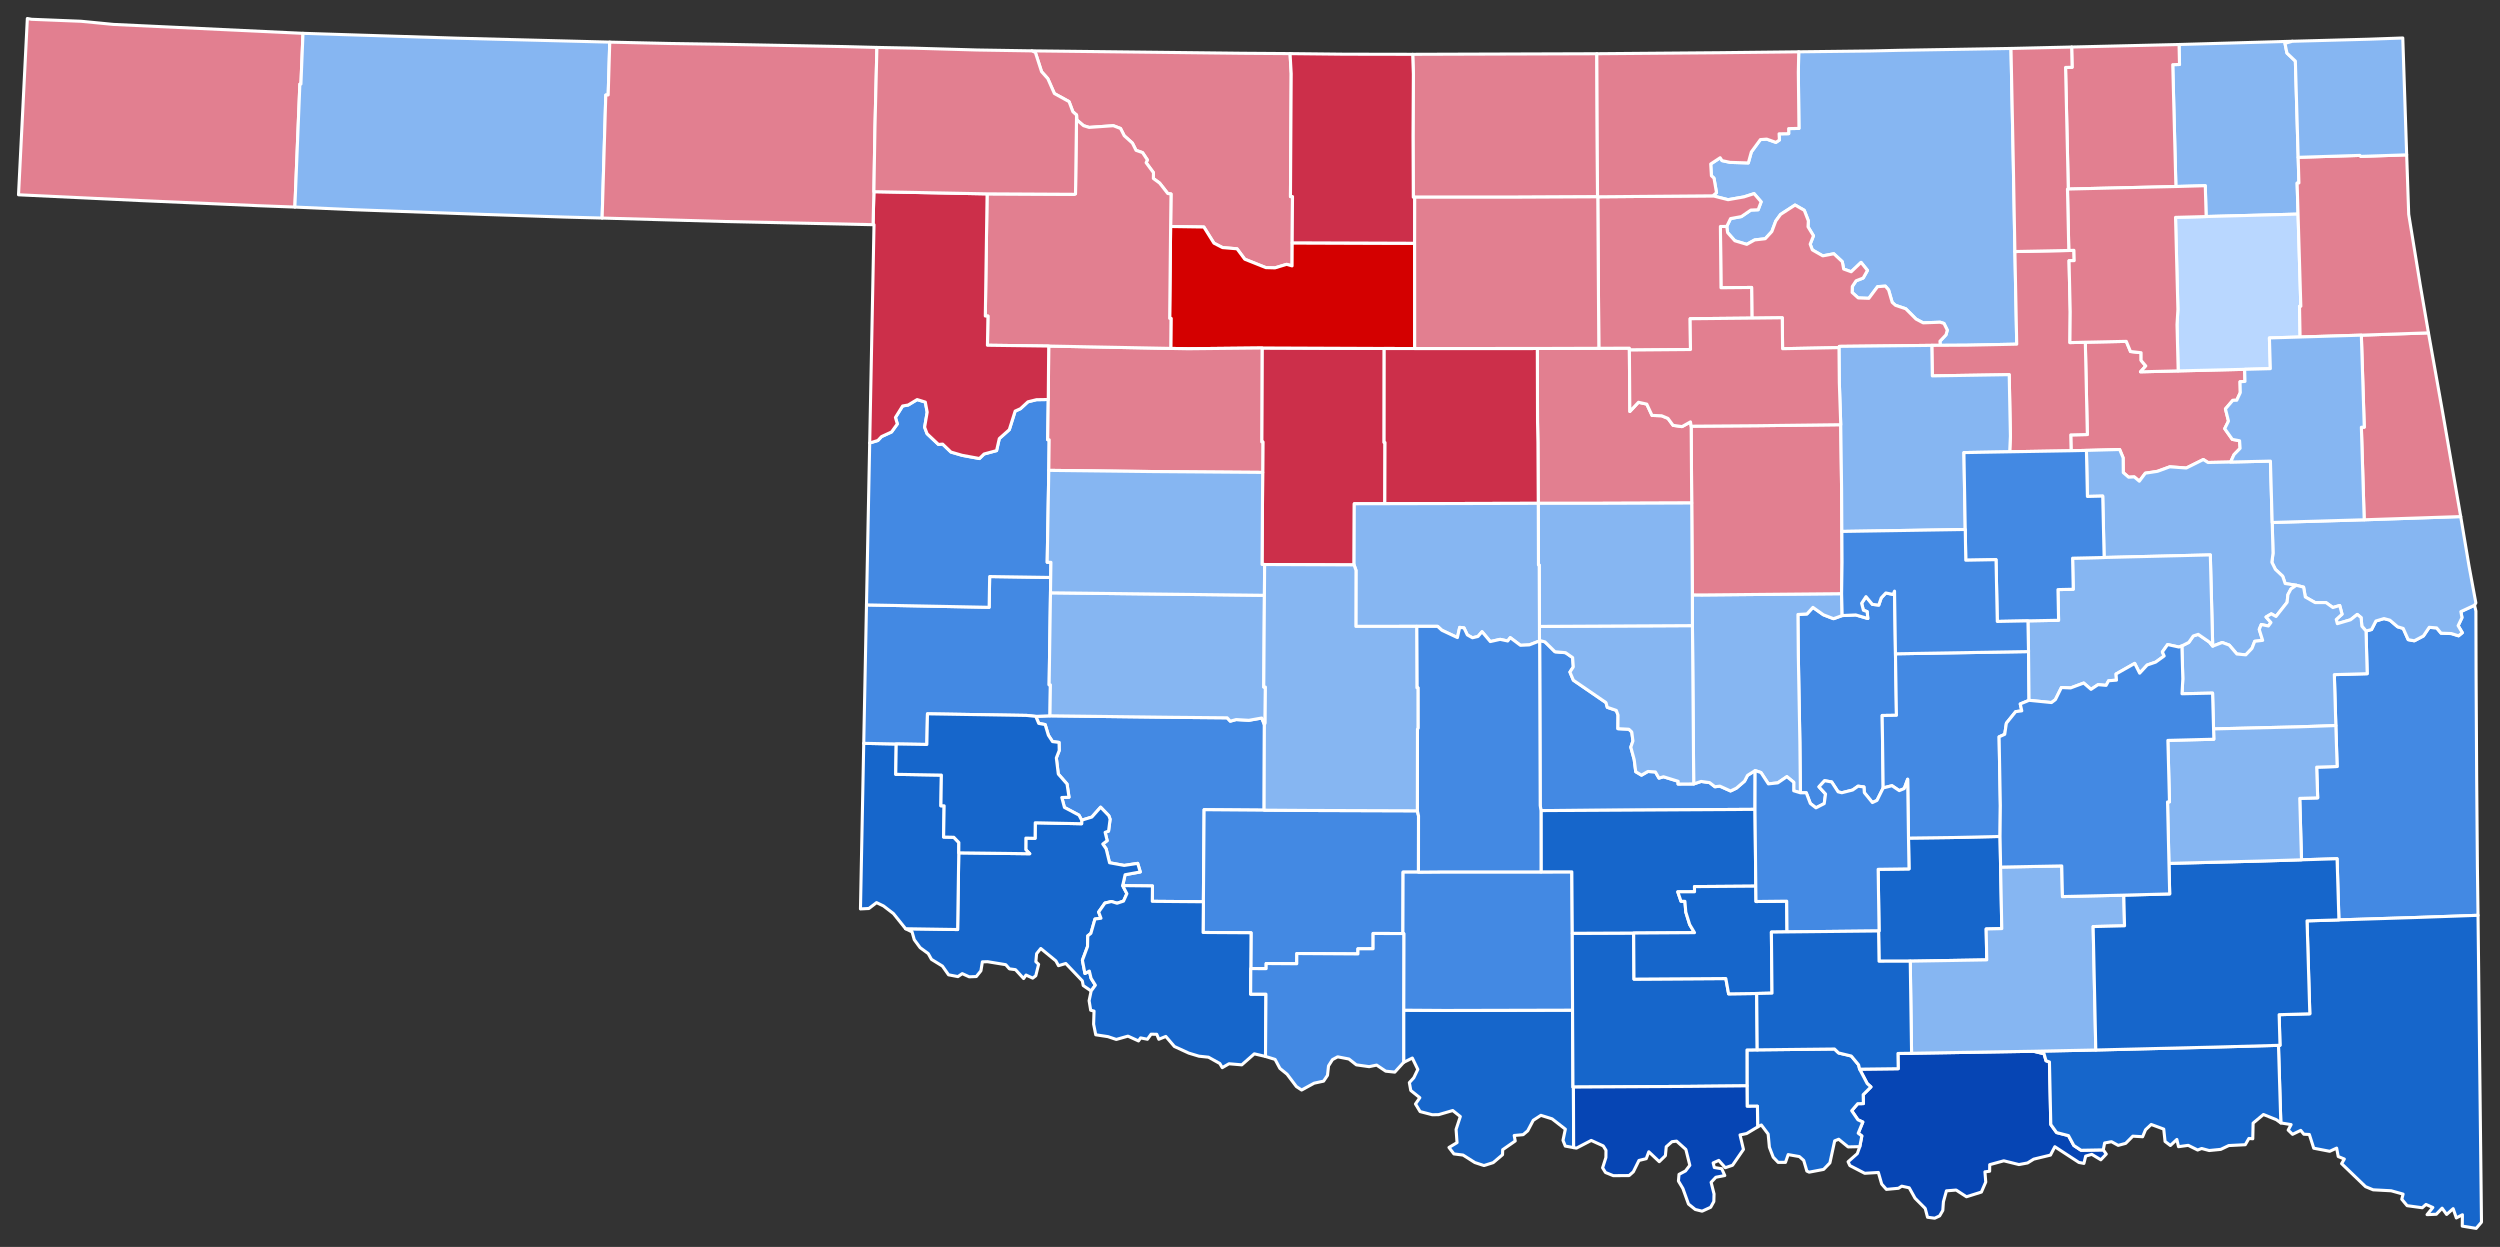 <?xml version="1.0" encoding="UTF-8" standalone="no"?>
<svg
   xmlns:dc="http://purl.org/dc/elements/1.1/"
   xmlns:cc="http://creativecommons.org/ns#"
   xmlns:rdf="http://www.w3.org/1999/02/22-rdf-syntax-ns#"
   xmlns:svg="http://www.w3.org/2000/svg"
   xmlns="http://www.w3.org/2000/svg"
   xmlns:sodipodi="http://sodipodi.sourceforge.net/DTD/sodipodi-0.dtd"
   xmlns:inkscape="http://www.inkscape.org/namespaces/inkscape"
   version="1.2"
   width="810"
   height="404"
   viewBox="0 0 810 404"
   stroke-linecap="round"
   stroke-linejoin="round"
   id="svg15297"
   sodipodi:docname="Oklahoma_county_map,_cb_500k.svg"
   inkscape:version="0.92.3 (2405546, 2018-03-11)">
  <rect x="0" y="0" width="810" height="404" fill="#333333" stroke="none"/>
  <defs
     id="defs15301" />
  <sodipodi:namedview
     pagecolor="#ffffff"
     bordercolor="#666666"
     borderopacity="1"
     objecttolerance="10"
     gridtolerance="10"
     guidetolerance="10"
     inkscape:pageopacity="0"
     inkscape:pageshadow="2"
     inkscape:window-width="2081"
     inkscape:window-height="1942"
     id="namedview15299"
     showgrid="false"
     inkscape:zoom="1.0074671"
     inkscape:cx="402.59052"
     inkscape:cy="202"
     inkscape:window-x="1733"
     inkscape:window-y="8"
     inkscape:window-maximized="0"
     inkscape:current-layer="g15295" />
  <g
     id="g15295"
     transform="translate(5,5)"
     stroke="white"
     stroke-width="1"
     style="fill:#d72f30;fill-opacity:1">
    <path
       d="M 751.81 230.08 751.32 213.58 761.97 213.28 761.59 199.45 763.38 198.97 764.79 196.2 767.41 195.42 769.32 195.93 771.83 198.08 773.64 198.61 775.26 202.25 777.23 202.62 780.19 201.05 782.07 198.25 784.48 198.44 785.9 200.15 789.24 200.27 791.57 201 792.79 200 791.43 197.72 792.68 195.11 792.32 193.16 796.75 191.09 797.19 192.98 797.25 213.84 797.44 247.15 797.68 276.07 797.88 291.56 777.72 292.27 752.81 293.05 752.21 273.23 740.69 273.58 740.12 253.67 745.93 253.51 745.6 243.56 752.23 243.35 751.81 230.08 Z"
       id="Le Flore"
       fill="#b3c4db"
       style="fill:#4389e3;fill-opacity:1" />
    <path
       d="M 493.79 202.5 495.56 202.96 498.82 206.17 502.24 206.47 504.53 208.06 504.75 211.09 503.66 212.75 504.77 215.39 515.34 222.64 515.76 224.17 518.69 225.17 519.24 226.69 519.2 231.09 522.76 231.27 523.7 232.17 524.07 235.08 523.38 237.08 524.48 241.11 524.98 245.04 526.85 246.15 528.92 244.95 531.35 245.11 532.52 247.11 533.96 246.67 538.73 248.14 538.69 249.03 543.76 249 546.16 248.18 548.92 248.57 550.65 249.91 552.23 249.71 555.69 251.27 557.57 250.38 560.23 248.1 561.19 246.22 563.66 244.67 563.62 257.23 494.28 257.63 494.03 255.97 493.84 203.08 493.79 202.67 493.79 202.5 Z"
       id="McClain"
       fill="#b8e0da"
       style="fill:#4389e3;fill-opacity:1" />
    <path
       d="M 733.22 333.69 733.72 333.69 733.44 323.76 743.38 323.47 742.48 293.36 752.81 293.05 777.72 292.27 797.88 291.56 799 390.98 797.28 393 792.77 392.26 792.82 388.58 790.85 389.61 789.82 386.61 787.71 388.48 786.24 386.45 784.36 388.42 781.37 388.54 783.24 386.23 781.02 385.24 779.81 386.31 774.91 385.64 773.18 383.56 773.6 381.89 769.74 380.81 763.9 380.5 761.44 379.48 753.68 372.02 754.56 370.53 752.58 369.71 752.07 366.99 749.83 368.02 744.65 367.02 743.23 362.57 741.45 362.49 740.43 361.24 737.79 362.52 736.37 361.15 737.32 359.37 733.99 358.83 733.22 333.69 Z"
       id="McCurtain"
       fill="#b1e486"
       style="fill:#1666cb;fill-opacity:1" />
    <path
       d="M 731.19 164.28 761 163.41 792.27 162.37 794.98 178.5 797.18 190.35 796.75 191.09 792.32 193.16 792.68 195.11 791.43 197.72 792.79 200 791.57 201 789.24 200.27 785.9 200.15 784.48 198.44 782.07 198.25 780.19 201.05 777.23 202.62 775.26 202.25 773.64 198.61 771.83 198.08 769.32 195.93 767.41 195.42 764.79 196.2 763.38 198.97 761.59 199.45 760.24 197.89 759.99 195.09 758.75 194.08 756.58 195.81 752.3 197.07 751.94 195.71 753.82 194 753.07 191.18 750.85 191.84 748.63 190.25 745.07 190.23 741.92 188.43 741.36 185.23 739 184.63 735.39 184.06 734.59 181.7 732.22 179.48 731.08 177.18 731.46 174.22 731.19 164.28 Z"
       id="Sequoyah"
       fill="#cbdc93"
       style="fill:#86b6f2;fill-opacity:1" />
    <path
       d="M 597.57 366.51 598.23 363.05 597.06 362.16 598.55 358.54 596.96 357.81 594.95 354.87 596.9 352.59 598.74 352.57 598.67 349.67 601.19 347.16 599.96 346.06 597.52 341.41 610.02 341.26 609.94 336.32 614.35 336.26 653.88 335.61 657.27 336.42 657.91 338.69 659.02 339.07 659.46 359.34 661.33 361.95 665.19 362.94 666.92 366.14 669.27 367.69 676.46 367.56 677.43 368.92 675.67 370.77 672.74 369.01 670.76 369.58 670.19 371.94 668.56 371.63 660.77 366.54 659.35 369.25 653.93 370.56 651.92 371.8 649.14 372.32 644.23 371.1 639.67 372.35 639.64 374.48 638.12 374.67 638.38 377.98 636.97 381.23 632.13 382.75 628.79 380.58 625.65 380.83 624.67 384.36 624.47 387.17 623.44 388.95 621.84 389.7 619.52 389.39 618.77 386.54 615.47 383.22 613.59 379.85 611.16 379.32 610.11 380 606.19 380.36 604.67 378.64 603.59 374.88 599.17 375.15 594.35 372.65 593.78 371.41 596.76 368.78 597.57 366.51 Z"
       id="Bryan"
       fill="#e4c9a0"
       style="fill:#0645b4;fill-opacity:1" />
    <path
       d="M 335.19 226.92 374.26 227.4 392.6 227.57 393.61 228.66 395.52 228.14 399.63 228.38 403.8 227.64 404.66 229.77 404.57 257.49 385.13 257.34 384.9 287.17 368.34 287.03 368.4 282.05 358.75 281.94 359.53 278.41 364.45 277.51 363.61 274.73 359.25 275.4 354.49 274.53 353.39 270.02 352.3 268.46 353.72 267.37 353.06 264.68 354.17 264.28 354.67 260.44 354.26 259.29 351.6 256.53 348.76 259.73 345.46 260.74 344.58 259.1 339.88 256.61 339.02 253.39 341.36 253.3 340.72 249.02 337.89 245.79 337.25 240.57 338.19 238.15 338.13 235.54 336.02 235.28 334.67 233.21 333.63 229.76 331.55 229.38 330.58 227.11 335.19 226.92 Z"
       id="Kiowa"
       fill="#94bbeb"
       style="fill:#4389e3;fill-opacity:1" />
    <path
       d="M 670.64 105.88 683.92 105.6 685.28 108.89 688.71 109.28 688.72 111.79 690.23 113.57 688.51 115.47 700.73 115.17 722.27 114.66 722.37 118.58 720.77 118.69 720.86 122.2 719.71 124.68 718.43 124.71 716.04 127.49 717.03 131.43 715.81 133.88 718.27 137.36 720.63 137.81 720.79 140.27 718.82 142.3 717.72 144.7 710.39 144.85 708.88 143.89 703.37 146.64 698.01 146.25 694.03 147.71 690.09 148.31 688.14 150.91 686.5 149.52 684.67 149.61 682.94 148.12 682.89 143.33 681.77 140.64 671 140.93 666.04 141.04 665.92 135.91 671.3 135.79 670.64 105.88 Z"
       id="Wagoner"
       fill="#d8e9e9"
       style="fill:#e27f90;fill-opacity:1" />
    <path
       d="M 577.79 11.79 600.7 11.52 610.44 11.3 646.56 10.7 647.31 47.61 647.83 76.5 648.42 106.51 632.34 106.84 623.65 106.89 623.54 105.55 625.51 103.47 625.92 101.96 624.85 99.8 623.61 99.4 618.1 99.6 615.79 98.38 612.46 95.04 609.14 93.92 608.07 92.97 606.9 88.94 605.86 87.71 603.34 87.87 600.51 91.66 597.06 91.53 595.09 89.75 595.15 87.81 596.37 85.97 598.66 85.09 600.06 82.6 597.98 80.02 594.79 83.05 592.35 82.17 591.9 79.78 589.15 77.22 585.58 77.9 582.2 75.97 581.5 74.11 582.56 71.4 580.8 68.49 580.9 66.55 579.59 63.14 576.59 61.43 571.91 64.47 570.35 66.61 569.08 70.02 566.94 72.35 563.51 72.74 560.96 74.17 557.09 73.01 554.75 70.38 554.47 68.36 555.7 65.82 559.18 65.18 562.28 63.06 564.64 62.96 565.61 60.39 563.32 57.74 560.02 58.8 554.9 59.7 549.97 58.45 551.15 57.43 550.33 52.72 549.5 51.95 549.27 48.13 552.33 46.11 552.94 47.04 555.57 47.61 561.45 47.79 562.43 44.23 565.36 40.23 567.41 40.07 570.39 41.13 571.53 40.36 571.42 38.36 574.54 38.31 574.52 36.67 577.86 36.61 577.66 18.4 577.79 11.79 Z"
       id="Osage"
       fill="#cdec98"
       style="fill:#86b6f2;fill-opacity:1" />
    <path
       d="M 591.86 194.44 596.27 194.24 600.17 195.39 599.95 193.16 598.74 192.72 598.16 190.47 599.58 188.31 601.65 190.81 603.72 191.05 604.51 188.72 606.01 187.12 608.38 187.6 608.83 186.53 609.13 206.83 609.45 226.76 604.83 226.82 605.15 250.29 603.15 254.33 601.66 255.03 599.04 251.81 598.92 249.97 597.01 249.72 595.27 250.96 591.75 251.85 590.54 251.55 588.46 248.35 586.17 247.95 584.35 249.92 586.48 252.26 586.05 255.37 583.36 256.74 581.54 255.32 580.23 251.86 578.33 251.87 578.16 235.49 577.65 207.3 577.53 194.09 580.45 193.92 582.38 191.79 585.78 194.19 589.06 195.46 591.86 194.44 Z"
       id="Seminole"
       fill="#d5bca5"
       style="fill:#4389e3;fill-opacity:1" />
    <path
       d="M 671 140.93 681.77 140.64 682.89 143.33 682.94 148.12 684.67 149.61 686.5 149.52 688.14 150.91 690.09 148.31 694.03 147.71 698.01 146.25 703.37 146.64 708.88 143.89 710.39 144.85 717.72 144.7 730.62 144.4 731.19 164.28 731.46 174.22 731.08 177.18 732.22 179.48 734.59 181.7 735.39 184.06 739 184.63 737.26 185.83 736.28 187.68 736.03 190.14 732.42 194.73 730.9 193.89 729.2 194.91 730.79 196.69 729.96 197.82 727.65 197.35 726.99 198.94 728.1 202.48 725.53 202.78 724.64 205.07 722.64 207.17 719.74 206.9 717.27 204.01 714.99 203.17 711.92 204.36 711.14 174.79 676.74 175.63 676.28 155.73 671.32 155.85 671 140.93 Z"
       id="Muskogee"
       fill="#dbe5d2"
       style="fill:#86b6f2;fill-opacity:1" />
    <path
       d="M 305.64 271.32 328.64 271.61 327.36 270.29 327.38 266.55 330.37 266.61 330.42 261.58 345.45 261.89 345.46 260.74 348.76 259.73 351.6 256.53 354.26 259.29 354.67 260.44 354.17 264.28 353.06 264.68 353.72 267.37 352.3 268.46 353.39 270.02 354.49 274.53 359.25 275.4 363.61 274.73 364.45 277.51 359.53 278.41 358.75 281.94 360.11 284.55 359.02 286.96 356.92 287.65 355.11 287.09 353 287.59 350.96 290.5 351.72 292.51 349.77 292.77 348.45 297.41 347.44 298.21 347.36 301.68 345.7 306.13 346.52 310.41 347.95 309.62 348.51 311.97 349.9 314.2 348.53 316.08 345.96 314.32 345.67 312.8 340.32 307.17 337.95 307.88 337.11 306.33 332.21 302.31 330.86 303.99 330.62 306.58 331.51 307.44 330.59 311.15 329.6 311.91 327.44 310.92 326.65 312.04 324.02 309.17 322.05 308.91 320.87 307.56 314.98 306.59 313.29 306.64 312.82 309.54 311.32 311.4 309.02 311.49 306.77 310.46 305.37 311.42 302.33 310.84 300.34 308.01 296.79 305.83 295.75 303.96 293.12 302.04 291.22 299.46 290.51 296.94 288.41 295.91 305.27 296.17 305.64 271.32 Z"
       id="Jackson"
       fill="#9a94d1"
       style="fill:#1666cb;fill-opacity:1" />
    <path
       d="M 404.57 257.49 419.49 257.59 454.22 257.7 454.6 259.33 454.58 277.57 449.6 277.57 449.54 297.47 439.89 297.44 439.89 302.4 434.97 302.41 434.97 304.07 415.17 303.94 415.15 307.25 405.24 307.18 405.23 308.84 400.26 308.83 400.34 297.22 384.8 297.12 384.9 287.17 385.13 257.34 404.57 257.49 Z"
       id="Comanche"
       fill="#e8ead8"
       style="fill:#4389e3;fill-opacity:1" />
    <path
       d="M 93.17 5.8 92.5 22.24 92.16 22.24 90.54 62.09 78.53 61.64 40.84 60 1 58.11 3.86 1 5.24 1.25 21.25 1.89 31.72 2.91 93.17 5.8 Z"
       id="Cimarron"
       fill="#bbea90"
       style="fill:#e27f90;fill-opacity:1" />
    <path
       d="M 449.78 322.3 463.09 322.39 504.51 322.29 504.64 347.21 504.79 347.21 504.86 366.82 502.15 366.33 501.41 364.47 502.17 360.85 497.88 357.51 494.25 356.37 491.77 357.98 489.98 361.38 488.51 362.63 485.6 362.9 485.93 364.68 481.87 367.5 481.82 369.13 478.8 371.69 475.8 372.64 472.84 371.66 469.03 369.24 466.07 368.87 464.47 366.78 467.08 365.21 466.77 360.93 468.14 356.76 465.69 354.81 461.14 356.14 459.08 356.18 455.11 355.15 453.62 352.69 455.02 350.66 452.09 348.31 451.63 345.77 453.07 344.2 454.37 341.49 452.59 337.81 449.78 339.21 449.78 322.3 Z"
       id="Jefferson"
       fill="#cde2b7"
       style="fill:#1666cb;fill-opacity:1" />
    <path
       d="M 674.04 335.2 711.77 334.28 733.22 333.69 733.99 358.83 732.51 357.77 728.36 356.1 725.01 358.89 724.9 363.96 723.64 363.86 722.47 365.89 717.12 366.16 714.52 367.4 710.76 367.77 708.33 367.11 707.04 367.61 703.99 366.09 700.84 366.53 700.3 364.18 698.2 366.14 696.48 364.83 696.05 360.83 691.99 359.33 690.15 361.05 689.21 363.3 686.03 363.12 683.72 365.45 681.29 366.1 679.12 364.91 676.9 365.33 676.46 367.56 669.27 367.69 666.92 366.14 665.19 362.94 661.33 361.95 659.46 359.34 659.02 339.07 657.91 338.69 657.27 336.42 653.88 335.61 674.04 335.2 Z"
       id="Choctaw"
       fill="#c4e4e2"
       style="fill:#1666cb;fill-opacity:1" />
    <path
       d="M 554.47 68.36 554.75 70.38 557.09 73.01 560.96 74.17 563.51 72.74 566.94 72.35 569.08 70.02 570.35 66.61 571.91 64.47 576.59 61.43 579.59 63.14 580.9 66.55 580.8 68.49 582.56 71.4 581.5 74.11 582.2 75.97 585.58 77.9 589.15 77.22 591.9 79.78 592.35 82.17 594.79 83.05 597.98 80.02 600.06 82.6 598.66 85.09 596.37 85.97 595.15 87.81 595.09 89.75 597.06 91.53 600.51 91.66 603.34 87.87 605.86 87.71 606.9 88.94 608.07 92.97 609.14 93.92 612.46 95.04 615.79 98.38 618.1 99.6 623.61 99.4 624.85 99.8 625.92 101.96 625.51 103.47 623.54 105.55 623.65 106.89 620.9 106.9 590.93 107.23 590.83 107.63 572.56 107.98 572.45 97.96 562.62 98.07 562.52 88.14 552.6 88.23 552.41 68.38 554.47 68.36 Z"
       id="Pawnee"
       fill="#cee8ef"
       style="fill:#e27f90;fill-opacity:1" />
    <path
       d="M 561.03 346.81 561.02 335.19 564.34 335.15 589.38 334.88 590.71 336.16 594.82 337.15 597.19 340.01 597.52 341.41 599.96 346.06 601.19 347.16 598.67 349.67 598.74 352.57 596.9 352.59 594.95 354.87 596.96 357.81 598.55 358.54 597.06 362.16 598.23 363.05 597.57 366.51 593.78 366.6 590.73 364.11 589.44 364.63 587.89 371.77 585.85 373.89 581.17 374.78 580.42 374.43 579.4 370.97 577.99 369.73 574.37 369.09 573.49 371.61 571.12 371.61 569.52 369.93 568.28 366.7 567.88 362.43 565.68 359.5 564.48 360.11 564.41 353.42 561.08 353.45 561.03 346.81 Z"
       id="Marshall"
       fill="#c7d5e6"
       style="fill:#1666cb;fill-opacity:1" />
    <path
       d="M 358.75 281.94 368.4 282.05 368.34 287.03 384.9 287.17 384.8 297.12 400.34 297.22 400.26 308.83 400.21 317.11 405.17 317.11 405.02 337.29 401.4 336.44 397.34 340.01 393.19 339.66 391.01 340.92 390.21 339.57 386.54 337.53 383.47 337.21 380.17 336.21 375.51 334.07 372.72 330.81 370.46 331.72 369.79 330.11 367.95 330.08 366.76 331.72 364.56 331.28 363.87 332.26 360.46 330.71 356.68 331.78 353.97 330.87 350.02 330.27 349.33 326.83 349.47 322.59 348.38 322.31 347.87 319.23 348.53 316.08 349.9 314.2 348.51 311.97 347.95 309.62 346.52 310.41 345.7 306.13 347.36 301.68 347.44 298.21 348.45 297.41 349.77 292.77 351.72 292.51 350.96 290.5 353 287.59 355.11 287.09 356.92 287.65 359.02 286.96 360.11 284.55 358.75 281.94 Z"
       id="Tillman"
       fill="#bce4ec"
       style="fill:#1666cb;fill-opacity:1" />
    <path
       d="M 543.35 197.7 543.32 187.74 546.38 187.77 591.68 187.35 591.86 194.44 589.06 195.46 585.78 194.19 582.38 191.79 580.45 193.92 577.53 194.09 577.65 207.3 578.16 235.49 578.33 251.87 576.16 251.21 576.17 248.46 573.95 246.64 571 248.65 567.96 248.98 565.55 245.3 563.66 244.67 561.19 246.22 560.23 248.1 557.57 250.38 555.69 251.27 552.23 249.71 550.65 249.91 548.92 248.57 546.16 248.18 543.76 249 543.35 197.7 Z"
       id="Pottawatomie"
       fill="#f3d7d4"
       style="fill:#86b6f2;fill-opacity:1" />
    <path
       d="M 493.78 197.96 543.35 197.7 543.76 249 538.69 249.03 538.73 248.14 533.96 246.67 532.52 247.11 531.35 245.11 528.92 244.95 526.85 246.15 524.98 245.04 524.48 241.11 523.38 237.08 524.07 235.08 523.7 232.17 522.76 231.27 519.2 231.09 519.24 226.69 518.69 225.17 515.76 224.17 515.34 222.64 504.77 215.39 503.66 212.75 504.75 211.09 504.53 208.06 502.24 206.47 498.82 206.17 495.56 202.96 493.79 202.5 493.78 197.96 Z"
       id="Cleveland"
       fill="#cee9e7"
       style="fill:#86b6f2;fill-opacity:1" />
    <path
       d="M 403.91 107.75 443.48 107.91 443.45 138.37 443.74 138.37 443.68 158.2 433.79 158.22 433.72 178.03 404.74 177.9 403.9 177.89 404.11 148.06 404.16 138.18 403.79 138.18 403.91 107.75 Z"
       id="Blaine"
       fill="#e8c7b1"
       style="fill:#cc2f4a;fill-opacity:1" />
    <path
       d="M 701.01 9.42 737.73 8.37 735.33 9.04 735.97 12.2 738.7 14.8 739.61 45.97 739.85 54.27 739.27 54.33 739.57 64.37 709.79 65.16 709.51 55.17 699.99 55.43 698.97 15.96 701.16 15.89 701.01 9.42 Z"
       id="Craig"
       fill="#f4ddd3"
       style="fill:#86b6f2;fill-opacity:1" />
    <path
       d="M 620.9 106.9 623.65 106.89 632.34 106.84 648.42 106.51 647.83 76.5 665.29 76.15 666.95 76.11 667.04 79.44 665.37 79.47 665.75 96.05 665.65 106 670.64 105.88 671.3 135.79 665.92 135.91 666.04 141.04 646.14 141.38 646.37 136.31 645.98 116.39 621.07 116.79 620.9 106.9 Z"
       id="Tulsa"
       fill="#b6a8f0"
       style="fill:#e27f90;fill-opacity:1" />
    <path
       d="M 93.17 5.8 143 7.37 192.56 8.65 192.05 25.76 191.28 25.79 190.09 65.65 177.99 65.33 151.98 64.48 109.53 62.94 90.54 62.09 92.16 22.24 92.5 22.24 93.17 5.8 Z"
       id="Texas"
       fill="#e7d5a7"
       style="fill:#86b6f2;fill-opacity:1" />
    <path
       d="M 603.66 296.63 603.82 296.61 603.52 276.66 613.52 276.52 613.35 266.54 627.41 266.36 643.01 266.01 643.2 275.94 643.58 295.87 638.52 295.99 638.71 306 613.92 306.42 603.81 306.44 603.66 296.63 Z"
       id="Coal"
       fill="#f1c9ad"
       style="fill:#1666cb;fill-opacity:1" />
    <path
       d="M 274.85 235.84 285.38 236.05 285.22 245.88 300.01 246.13 299.86 256.08 300.9 256.09 300.73 266.21 304.03 266.28 305.67 267.98 305.64 271.32 305.27 296.17 288.41 295.91 284.48 291.01 281.24 288.52 279 287.45 276.52 289.35 273.79 289.49 274.85 235.84 Z"
       id="Harmon"
       fill="#a5a7e4"
       style="fill:#1666cb;fill-opacity:1" />
    <path
       d="M 454.58 277.57 463.27 277.5 494.3 277.5 504.27 277.48 504.42 297.39 504.51 322.29 463.09 322.39 449.78 322.3 449.82 297.47 449.54 297.47 449.6 277.57 454.58 277.57 Z"
       id="Stephens"
       fill="#c6edcf"
       style="fill:#4389e3;fill-opacity:1" />
    <path
       d="M 329.28 11.48 397.38 12.26 412.98 12.37 413.35 18.87 413.11 58.69 413.77 58.69 413.67 73.68 413.63 81.15 411.88 80.64 408.09 81.79 405.14 81.71 398.3 78.98 395.8 75.61 391.1 75.22 388.32 73.79 385.05 68.55 374.28 68.39 374.41 57.85 373.35 57.69 370.72 54.32 368.69 52.83 368.72 50.94 366.35 47.72 366.74 46.8 365.18 44.44 363.07 43.71 361.9 41.36 359.25 38.98 358.05 36.62 355.72 35.73 347.88 36.28 346.06 35.72 343.87 33.83 343.8 32.27 342.6 31.19 341.38 27.93 336.62 25.31 334.49 20.48 332.46 18.21 330.45 11.96 329.28 11.48 Z"
       id="Woods"
       fill="#abe3a6"
       style="fill:#e27f90;fill-opacity:1" />
    <path
       d="M 709.79 65.16 739.57 64.37 740.47 94.23 740.04 94.23 740.23 104.19 730.29 104.49 730.59 114.45 722.27 114.66 700.73 115.17 700.35 100.2 700.64 95.26 699.87 65.43 709.79 65.16 Z"
       id="Mayes"
       fill="#8e94e1"
       style="fill:#b9d7ff;fill-opacity:1" />
    <path
       d="M 760.07 103.59 781.82 102.85 786.44 128.74 792.27 162.37 761 163.41 760.08 133.43 761.02 133.4 760.07 103.59 Z"
       id="Adair"
       fill="#c6a2a0"
       style="fill:#e27f90;fill-opacity:1" />
    <path
       d="M 543.11 157.97 542.94 133.09 564.43 132.93 591.4 132.6 591.68 153.43 591.76 167.19 591.82 177.17 591.68 187.35 546.38 187.77 543.32 187.74 543.11 157.97 Z"
       id="Lincoln"
       fill="#a0abe9"
       style="fill:#e27f90;fill-opacity:1" />
    <path
       d="M 504.42 297.39 524.31 297.31 524.41 312.24 554.17 312.05 555.07 317.01 564.17 316.89 564.34 335.15 561.02 335.19 561.03 346.81 542.24 346.99 504.79 347.21 504.64 347.21 504.51 322.29 504.42 297.39 Z"
       id="Carter"
       fill="#9fc4c7"
       style="fill:#1666cb;fill-opacity:1" />
    <path
       d="M 374.28 68.39 385.05 68.55 388.32 73.79 391.1 75.22 395.8 75.61 398.3 78.98 405.14 81.71 408.09 81.79 411.88 80.64 413.63 81.15 413.67 73.68 453.34 73.82 453.36 107.93 443.48 107.91 403.91 107.75 379.98 107.99 374.32 107.89 374.4 98.15 373.97 98.15 374.28 68.39 Z"
       id="Major"
       fill="#d5d6f7"
       style="fill:#d40000;fill-opacity:1" />
    <path
       d="M 275.74 190.99 315.48 191.77 315.65 181.8 335.43 182.1 335.36 187.07 334.92 216.89 335.33 216.89 335.19 226.92 330.58 227.11 327.66 226.8 295.5 226.28 295.3 236.21 285.38 236.05 274.85 235.84 275.74 190.99 Z"
       id="Beckham"
       fill="#c7f1bc"
       style="fill:#4389e3;fill-opacity:1" />
    <path
       d="M 666.21 10.24 701.01 9.42 701.16 15.89 698.97 15.96 699.99 55.43 665.12 56.25 664.24 16.85 666.36 16.8 666.21 10.24 Z"
       id="Nowata"
       fill="#ccdfe7"
       style="fill:#e27f90;fill-opacity:1" />
    <path
       d="M 276.78 138.53 279.43 137.72 280.62 136.45 283.86 134.96 285.73 132.36 285.12 130.26 287.44 126.54 289.26 126.22 292.16 124.46 294.8 125.28 295.41 128.54 294.58 133.41 295.37 135.52 299.06 139 300.42 138.89 303.11 141.47 306.75 142.53 312.34 143.56 313.84 142.09 317.89 141 318.77 137.1 322.01 134.22 323.91 128.19 325.63 127.42 328.04 125.19 330.82 124.5 334.64 124.44 334.45 137.48 334.93 137.48 334.81 147.4 334.29 177.17 335.5 177.19 335.43 182.1 315.65 181.8 315.48 191.77 275.74 190.99 276.78 138.53 Z"
       id="Roger Mills"
       fill="#cad1f8"
       style="fill:#4389e3;fill-opacity:1" />
    <path
       d="M 739.57 64.37 739.27 54.33 739.85 54.27 739.61 45.97 759.6 45.35 759.9 45.67 774.76 45.17 775.42 64.43 779.12 87.14 781.82 102.85 760.07 103.59 740.23 104.19 740.04 94.23 740.47 94.23 739.57 64.37 Z"
       id="Delaware"
       fill="#f1c1ac"
       style="fill:#e27f90;fill-opacity:1" />
    <path
       d="M 493.09 107.91 513.02 107.85 522.93 107.81 522.92 108.41 523.07 128.32 525.86 125.34 528.56 125.93 530.25 129.59 533.37 129.71 535.42 130.56 537.08 132.81 539.98 133.22 542.71 131.69 542.94 133.09 543.11 157.97 512.26 158.08 493.4 158.08 493.29 138.35 493.16 131.71 493.09 107.91 Z"
       id="Logan"
       fill="#a0eaa0"
       style="fill:#e27f90;fill-opacity:1" />
    <path
       d="M 722.27 114.66 730.59 114.45 730.29 104.49 740.23 104.19 760.07 103.59 761.02 133.4 760.08 133.43 761 163.41 731.19 164.28 730.62 144.4 717.72 144.7 718.82 142.3 720.79 140.27 720.63 137.81 718.27 137.36 715.81 133.88 717.03 131.43 716.04 127.49 718.43 124.71 719.71 124.68 720.86 122.2 720.77 118.69 722.37 118.58 722.27 114.66 Z"
       id="Cherokee"
       fill="#e9dec5"
       style="fill:#86b6f2;fill-opacity:1" />
    <path
       d="M 701.93 204.27 704.17 203.13 705.61 201.05 707.23 200.53 710.87 203.05 711.92 204.36 714.99 203.17 717.27 204.01 719.74 206.9 722.64 207.17 724.64 205.07 725.53 202.78 728.1 202.48 726.99 198.94 727.65 197.35 729.96 197.82 730.79 196.69 729.2 194.91 730.9 193.89 732.42 194.73 736.03 190.14 736.28 187.68 737.26 185.83 739 184.63 741.36 185.23 741.92 188.43 745.07 190.23 748.63 190.25 750.85 191.84 753.07 191.18 753.82 194 751.94 195.71 752.3 197.07 756.58 195.81 758.75 194.08 759.99 195.09 760.24 197.89 761.59 199.45 761.97 213.28 751.32 213.58 751.81 230.08 739.44 230.51 712.19 231.17 711.87 219.57 701.97 219.78 702.23 214.93 701.93 204.27 Z"
       id="Haskell"
       fill="#cfdbb3"
       style="fill:#86b6f2;fill-opacity:1" />
    <path
       d="M 334.78 107.12 374.32 107.89 379.98 107.99 403.91 107.75 403.79 138.18 404.16 138.18 404.11 148.06 368.77 147.79 334.81 147.4 334.93 137.48 334.45 137.48 334.64 124.44 334.78 107.12 Z"
       id="Dewey"
       fill="#dbf1e7"
       style="fill:#e27f90;fill-opacity:1" />
    <path
       d="M 314.82 57.81 343.04 57.96 343.46 57.8 343.8 32.27 343.87 33.83 346.06 35.72 347.88 36.28 355.72 35.73 358.05 36.62 359.25 38.98 361.9 41.36 363.07 43.71 365.18 44.44 366.74 46.8 366.35 47.72 368.72 50.94 368.69 52.83 370.72 54.32 373.35 57.69 374.41 57.85 374.28 68.39 373.97 98.15 374.4 98.15 374.32 107.89 334.78 107.12 314.93 106.86 315.09 97.4 314.24 97.39 314.82 57.81 Z"
       id="Woodward"
       fill="#b1d9cd"
       style="fill:#e27f90;fill-opacity:1" />
    <path
       d="M 443.48 107.91 453.36 107.93 493.09 107.91 493.16 131.71 493.29 138.35 493.4 158.08 443.68 158.2 443.74 138.37 443.45 138.37 443.48 107.91 Z"
       id="Kingfisher"
       fill="#8cd4d9"
       style="fill:#cc2f4a;fill-opacity:1" />
    <path
       d="M 452.71 12.6 512.37 12.41 512.6 58.76 483.84 58.9 453.37 58.89 452.91 58.89 452.82 38.97 452.93 19.02 452.71 12.6 Z"
       id="Grant"
       fill="#e8e1ac"
       style="fill:#e27f90;fill-opacity:1" />
    <path
       d="M 494.28 257.63 563.62 257.23 563.88 282.11 544.01 282.26 544.03 283.93 538.6 283.95 539.64 287 540.91 287.03 541.2 290.52 542.45 294.55 544.02 297.18 524.31 297.31 504.42 297.39 504.27 277.48 494.3 277.5 494.28 257.63 Z"
       id="Garvin"
       fill="#f5e3cd"
       style="fill:#1666cb;fill-opacity:1" />
    <path
       d="M 400.26 308.83 405.23 308.84 405.24 307.18 415.15 307.25 415.17 303.94 434.97 304.07 434.97 302.41 439.89 302.4 439.89 297.44 449.54 297.47 449.82 297.47 449.78 322.3 449.78 339.21 446.91 342.37 443.97 342.06 441.03 340.09 438.61 340.6 434.45 340.01 432.06 338.12 428.4 337.41 426.72 338.31 425.44 340.35 425.11 343.4 423.84 345.29 420.78 345.95 416.72 348.17 415.03 347.05 412 343.03 409.69 341.16 408.13 338.25 405.02 337.29 405.17 317.11 400.21 317.11 400.26 308.83 Z"
       id="Cotton"
       fill="#c8e9c4"
       style="fill:#4389e3;fill-opacity:1" />
    <path
       d="M 493.4 158.08 512.26 158.08 543.11 157.97 543.32 187.74 543.35 197.7 493.78 197.96 493.7 178.07 493.46 178.07 493.4 158.08 Z"
       id="Oklahoma"
       fill="#f1f2cb"
       style="fill:#86b6f2;fill-opacity:1" />
    <path
       d="M 614.35 336.26 613.92 306.42 638.71 306 638.52 295.99 643.58 295.87 643.2 275.94 663.01 275.56 663.24 285.49 683.11 285.03 683.35 294.96 673.18 295.21 674.04 335.2 653.88 335.61 614.35 336.26 Z"
       id="Atoka"
       fill="#c9dfd9"
       style="fill:#86b6f2;fill-opacity:1" />
    <path
       d="M 335.36 187.07 404.67 187.88 404.46 217.61 404.99 217.61 404.9 229.28 404.66 229.77 403.8 227.64 399.63 228.38 395.52 228.14 393.61 228.66 392.6 227.57 374.26 227.4 335.19 226.92 335.33 216.89 334.92 216.89 335.36 187.07 Z"
       id="Washita"
       fill="#e0e6ec"
       style="fill:#86b6f2;fill-opacity:1" />
    <path
       d="M 609.13 206.83 652.24 206.11 652.41 221.9 649.56 223.08 650.06 225.31 648.08 225.57 645.07 229.31 644.53 232.92 642.71 233.73 643.11 256.03 643.01 266.01 627.41 266.36 613.35 266.54 613.08 247.47 611.97 250.5 610.36 251.16 608 249.57 605.15 250.29 604.83 226.82 609.45 226.76 609.13 206.83 Z"
       id="Hughes"
       fill="#abea9a"
       style="fill:#4389e3;fill-opacity:1" />
    <path
       d="M 278.14 57.1 314.82 57.81 314.24 97.39 315.09 97.4 314.93 106.86 334.78 107.12 334.64 124.44 330.82 124.5 328.04 125.19 325.63 127.42 323.91 128.19 322.01 134.22 318.77 137.1 317.89 141 313.84 142.09 312.34 143.56 306.75 142.53 303.11 141.47 300.42 138.89 299.06 139 295.37 135.52 294.58 133.41 295.41 128.54 294.8 125.28 292.16 124.46 289.26 126.22 287.44 126.54 285.12 130.26 285.73 132.36 283.86 134.96 280.62 136.45 279.43 137.72 276.78 138.53 278.18 67.8 277.87 67.8 278.14 57.1 Z"
       id="Ellis"
       fill="#ddefea"
       style="fill:#cc2f4a;fill-opacity:1" />
    <path
       d="M 683.11 285.03 697.98 284.63 697.74 274.74 727.42 273.98 740.69 273.58 752.21 273.23 752.81 293.05 742.48 293.36 743.38 323.47 733.44 323.76 733.72 333.69 733.22 333.69 711.77 334.28 674.04 335.2 673.18 295.21 683.35 294.96 683.11 285.03 Z"
       id="Pushmataha"
       fill="#b1dec6"
       style="fill:#1666cb;fill-opacity:1" />
    <path
       d="M 504.79 347.21 542.24 346.99 561.03 346.81 561.08 353.45 564.41 353.42 564.48 360.11 560.91 362.27 558.77 362.72 559.88 367.41 556.35 372.54 554 373.34 551.88 370.97 550.06 371.79 550.44 373.27 552.84 373.67 553.83 375.87 550.93 376.43 549.4 378.07 550.35 381.84 550.28 384.3 549.25 386.16 546.49 387.42 544.26 386.87 542.07 385.11 540.25 380.06 538.81 377.66 539 375.5 541.1 374.39 542.5 372.56 541.22 367.43 538.21 364.73 536.72 364.91 534.86 366.55 534.59 369.44 532.6 371.38 529.21 368.18 528.38 370.41 526.02 370.99 524.2 374.67 522.83 375.88 517.72 375.92 515.18 374.89 514.24 373.38 515.31 370.04 515.34 367.7 514.44 366.27 510.56 364.5 505.75 367 504.86 366.82 504.79 347.21 Z"
       id="Love"
       fill="#cbe8db"
       style="fill:#0645b4;fill-opacity:1" />
    <path
       d="M 524.31 297.31 544.02 297.18 542.45 294.55 541.2 290.52 540.91 287.03 539.64 287 538.6 283.95 544.03 283.93 544.01 282.26 563.88 282.11 563.94 287.09 573.89 286.98 573.99 296.94 568.93 297 569.13 316.78 564.17 316.89 555.07 317.01 554.17 312.05 524.41 312.24 524.31 297.31 Z"
       id="Murray"
       fill="#b0d0de"
       style="fill:#1666cb;fill-opacity:1" />
    <path
       d="M 443.68 158.2 493.4 158.08 493.46 178.07 493.7 178.07 493.78 197.96 493.79 202.5 493.79 202.67 490.52 203.94 487.62 204.08 484.32 201.6 483.5 202.68 481.06 202.15 477.86 202.87 475.18 199.68 473.85 201.22 472.08 201.64 470.41 200.71 469.34 198.44 467.94 198.27 467.2 201.57 462.16 199.2 460.79 197.94 454 197.94 434.3 197.96 434.34 179.78 433.72 178.03 433.79 158.22 443.68 158.2 Z"
       id="Canadian"
       fill="#dedfee"
       style="fill:#86b6f2;fill-opacity:1" />
    <path
       d="M 512.68 58.76 549.97 58.45 554.9 59.7 560.02 58.8 563.32 57.74 565.61 60.39 564.64 62.96 562.28 63.06 559.18 65.18 555.7 65.82 554.47 68.36 552.41 68.38 552.6 88.23 562.52 88.14 562.62 98.07 542.61 98.27 542.72 108.24 522.92 108.41 522.93 107.81 513.02 107.85 512.68 58.76 Z"
       id="Noble"
       fill="#f1dcdb"
       style="fill:#e27f90;fill-opacity:1" />
    <path
       d="M 590.83 107.63 590.93 107.23 620.9 106.9 621.07 116.79 645.98 116.39 646.37 136.31 646.14 141.38 631.31 141.64 631.74 166.55 591.76 167.19 591.68 153.43 591.4 132.6 590.94 118.95 590.83 107.63 Z"
       id="Creek"
       fill="#e9a987"
       style="fill:#86b6f2;fill-opacity:1" />
    <path
       d="M 652.24 206.11 652.05 196.16 661.98 195.97 661.78 186.03 666.73 185.92 666.52 175.86 676.74 175.63 711.14 174.79 711.92 204.36 710.87 203.05 707.23 200.53 705.61 201.05 704.17 203.13 701.93 204.27 700.97 204.64 697.31 203.83 695.61 206.22 696.19 207.54 693.43 209.53 690.69 210.46 688.25 213.11 686.65 209.94 680.6 213.37 680.74 215.37 678.19 215.56 677.38 217.06 674.77 216.83 672.49 218.35 670.12 216.31 665.87 217.89 662.89 217.76 660.95 221.68 659.68 222.63 652.41 221.9 652.24 206.11 Z"
       id="McIntosh"
       fill="#cbdae2"
       style="fill:#86b6f2;fill-opacity:1" />
    <path
       d="M 192.56 8.65 211.92 9.09 228.62 9.34 268.74 10.1 279.12 10.37 278.49 36.25 278.14 57.1 277.87 67.8 229.98 66.77 190.09 65.65 191.28 25.79 192.05 25.76 192.56 8.65 Z"
       id="Beaver"
       fill="#c4dabe"
       style="fill:#e27f90;fill-opacity:1" />
    <path
       d="M 334.81 147.4 368.77 147.79 404.11 148.06 403.9 177.89 404.74 177.9 404.67 187.88 335.36 187.07 335.43 182.1 335.5 177.19 334.29 177.17 334.81 147.4 Z"
       id="Custer"
       fill="#f7e0c1"
       style="fill:#86b6f2;fill-opacity:1" />
    <path
       d="M 412.98 12.37 430.48 12.56 452.71 12.6 452.93 19.02 452.82 38.97 452.91 58.89 453.37 58.89 453.34 73.82 413.67 73.68 413.77 58.69 413.11 58.69 413.35 18.87 412.98 12.37 Z"
       id="Alfalfa"
       fill="#d2eab4"
       style="fill:#cc2f4a;fill-opacity:1" />
    <path
       d="M 712.19 231.17 739.44 230.51 751.81 230.08 752.23 243.35 745.6 243.56 745.93 253.51 740.12 253.67 740.69 273.58 727.42 273.98 697.74 274.74 697.28 254.83 697.91 254.81 697.39 234.89 712.28 234.51 712.19 231.17 Z"
       id="Latimer"
       fill="#dbdaf1"
       style="fill:#86b6f2;fill-opacity:1" />
    <path
       d="M 279.12 10.37 290.8 10.6 311.61 11.2 329.28 11.48 330.45 11.96 332.46 18.21 334.49 20.48 336.62 25.31 341.38 27.93 342.6 31.19 343.8 32.27 343.46 57.8 343.04 57.96 314.82 57.81 278.14 57.1 278.49 36.25 279.12 10.37 Z"
       id="Harper"
       fill="#bed3f0"
       style="fill:#e27f90;fill-opacity:1" />
    <path
       d="M 631.74 166.55 631.31 141.64 646.14 141.38 666.04 141.04 671 140.93 671.32 155.85 676.28 155.73 676.74 175.63 666.52 175.86 666.73 185.92 661.78 186.03 661.98 195.97 652.05 196.16 642.12 196.35 641.71 176.33 631.91 176.51 631.74 166.55 Z"
       id="Okmulgee"
       fill="#bebcdd"
       style="fill:#4389e3;fill-opacity:1" />
    <path
       d="M 512.37 12.41 552.06 12.08 577.79 11.79 577.66 18.4 577.86 36.61 574.52 36.67 574.54 38.31 571.42 38.36 571.53 40.36 570.39 41.13 567.41 40.07 565.36 40.23 562.43 44.23 561.45 47.79 555.57 47.61 552.94 47.04 552.33 46.11 549.27 48.13 549.5 51.95 550.33 52.72 551.15 57.43 549.97 58.45 512.68 58.76 512.6 58.76 512.37 12.41 Z"
       id="Kay"
       fill="#c0bbdd"
       style="fill:#e27f90;fill-opacity:1" />
    <path
       d="M 591.68 187.35 591.82 177.17 591.76 167.19 631.74 166.55 631.91 176.51 641.71 176.33 642.12 196.35 652.05 196.16 652.24 206.11 609.13 206.83 608.83 186.53 608.38 187.6 606.01 187.12 604.51 188.72 603.72 191.05 601.65 190.81 599.58 188.31 598.16 190.47 598.74 192.72 599.95 193.16 600.17 195.39 596.27 194.24 591.86 194.44 591.68 187.35 Z"
       id="Okfuskee"
       fill="#a1b2e8"
       style="fill:#4389e3;fill-opacity:1" />
    <path
       d="M 665.29 76.15 664.86 56.25 665.12 56.25 699.99 55.43 709.51 55.17 709.79 65.16 699.87 65.43 700.64 95.26 700.35 100.2 700.73 115.17 688.51 115.47 690.23 113.57 688.72 111.79 688.71 109.28 685.28 108.89 683.92 105.6 670.64 105.88 665.65 106 665.75 96.05 665.37 79.47 667.04 79.44 666.95 76.11 665.29 76.15 Z"
       id="Rogers"
       fill="#a4d6a4"
       style="fill:#e27f90;fill-opacity:1" />
    <path
       d="M 454 197.94 460.79 197.94 462.16 199.2 467.2 201.57 467.94 198.27 469.34 198.44 470.41 200.71 472.08 201.64 473.85 201.22 475.18 199.68 477.86 202.87 481.06 202.15 483.5 202.68 484.32 201.6 487.62 204.08 490.52 203.94 493.79 202.67 493.84 203.08 494.03 255.97 494.28 257.63 494.3 277.5 463.27 277.5 454.58 277.57 454.6 259.33 454.22 257.7 454.26 231.19 454.43 230.93 454.42 217.83 454.08 217.84 454 197.94 Z"
       id="Grady"
       fill="#bad3a2"
       style="fill:#4389e3;fill-opacity:1" />
    <path
       d="M 563.62 257.23 563.66 244.67 565.55 245.3 567.96 248.98 571 248.65 573.95 246.64 576.17 248.46 576.16 251.21 578.33 251.87 580.23 251.86 581.54 255.32 583.36 256.74 586.05 255.37 586.48 252.26 584.35 249.92 586.17 247.95 588.46 248.35 590.54 251.55 591.75 251.85 595.27 250.96 597.01 249.72 598.92 249.97 599.04 251.81 601.66 255.03 603.15 254.33 605.15 250.29 608 249.57 610.36 251.16 611.97 250.5 613.08 247.47 613.35 266.54 613.52 276.52 603.52 276.66 603.82 296.61 603.66 296.63 573.99 296.94 573.89 286.98 563.94 287.09 563.88 282.11 563.62 257.23 Z"
       id="Pontotoc"
       fill="#b7d6dc"
       style="fill:#4389e3;fill-opacity:1" />
    <path
       d="M 564.17 316.89 569.13 316.78 568.93 297 573.99 296.94 603.66 296.63 603.81 306.44 613.92 306.42 614.35 336.26 609.94 336.32 610.02 341.26 597.52 341.41 597.19 340.01 594.82 337.15 590.71 336.16 589.38 334.88 564.34 335.15 564.17 316.89 Z"
       id="Johnston"
       fill="#c9f6bd"
       style="fill:#1666cb;fill-opacity:1" />
    <path
       d="M 643.01 266.01 643.11 256.03 642.71 233.73 644.53 232.92 645.07 229.31 648.08 225.57 650.06 225.31 649.56 223.08 652.41 221.9 659.68 222.63 660.95 221.68 662.89 217.76 665.87 217.89 670.12 216.31 672.49 218.35 674.77 216.83 677.38 217.06 678.19 215.56 680.74 215.37 680.6 213.37 686.65 209.94 688.25 213.11 690.69 210.46 693.43 209.53 696.19 207.54 695.61 206.22 697.31 203.83 700.97 204.64 701.93 204.27 702.23 214.93 701.97 219.78 711.87 219.57 712.19 231.17 712.28 234.51 697.39 234.89 697.91 254.81 697.28 254.83 697.74 274.74 697.98 284.63 683.11 285.03 663.24 285.49 663.01 275.56 643.2 275.94 643.01 266.01 Z"
       id="Pittsburg"
       fill="#a0b8c6"
       style="fill:#4389e3;fill-opacity:1" />
    <path
       d="M 285.38 236.05 295.3 236.21 295.5 226.28 327.66 226.8 330.58 227.11 331.55 229.38 333.63 229.76 334.67 233.21 336.02 235.28 338.13 235.54 338.19 238.15 337.25 240.57 337.89 245.79 340.72 249.02 341.36 253.3 339.02 253.39 339.88 256.61 344.58 259.1 345.46 260.74 345.45 261.89 330.42 261.58 330.37 266.61 327.38 266.55 327.36 270.29 328.64 271.61 305.64 271.32 305.67 267.98 304.03 266.28 300.73 266.21 300.9 256.09 299.86 256.08 300.01 246.13 285.22 245.88 285.38 236.05 Z"
       id="Greer"
       fill="#9c97de"
       style="fill:#1666cb;fill-opacity:1" />
    <path
       d="M 737.73 8.37 762.56 7.7 773.5 7.31 774.76 45.17 759.9 45.67 759.6 45.35 739.61 45.97 738.7 14.8 735.97 12.2 735.33 9.04 737.73 8.37 Z"
       id="Ottawa"
       fill="#bdf0d8"
       style="fill:#86b6f2;fill-opacity:1" />
    <path
       d="M 404.67 187.88 404.74 177.9 433.72 178.03 434.34 179.78 434.3 197.96 454 197.94 454.08 217.84 454.42 217.83 454.43 230.93 454.26 231.19 454.22 257.7 419.49 257.59 404.57 257.49 404.66 229.77 404.9 229.28 404.99 217.61 404.46 217.61 404.67 187.88 Z"
       id="Caddo"
       fill="#c8b39d"
       style="fill:#86b6f2;fill-opacity:1" />
    <path
       d="M 453.34 73.82 453.37 58.89 483.84 58.9 512.6 58.76 512.68 58.76 513.02 107.85 493.09 107.91 453.36 107.93 453.34 73.82 Z"
       id="Garfield"
       fill="#e99181"
       style="fill:#e27f90;fill-opacity:1" />
    <path
       d="M 646.56 10.7 666.21 10.24 666.36 16.8 664.24 16.85 665.12 56.25 664.86 56.25 665.29 76.15 647.83 76.5 647.31 47.61 646.56 10.7 Z"
       id="Washington"
       fill="#add8ca"
       style="fill:#e27f90;fill-opacity:1" />
    <path
       d="M 522.92 108.41 542.72 108.24 542.61 98.27 562.62 98.07 572.45 97.96 572.56 107.98 590.83 107.63 590.94 118.95 591.4 132.6 564.43 132.93 542.94 133.09 542.71 131.69 539.98 133.22 537.08 132.81 535.42 130.56 533.37 129.71 530.25 129.59 528.56 125.93 525.86 125.34 523.07 128.32 522.92 108.41 Z"
       id="Payne"
       fill="#b4cbdf"
       style="fill:#e27f90;fill-opacity:1" />
  </g>
</svg>
